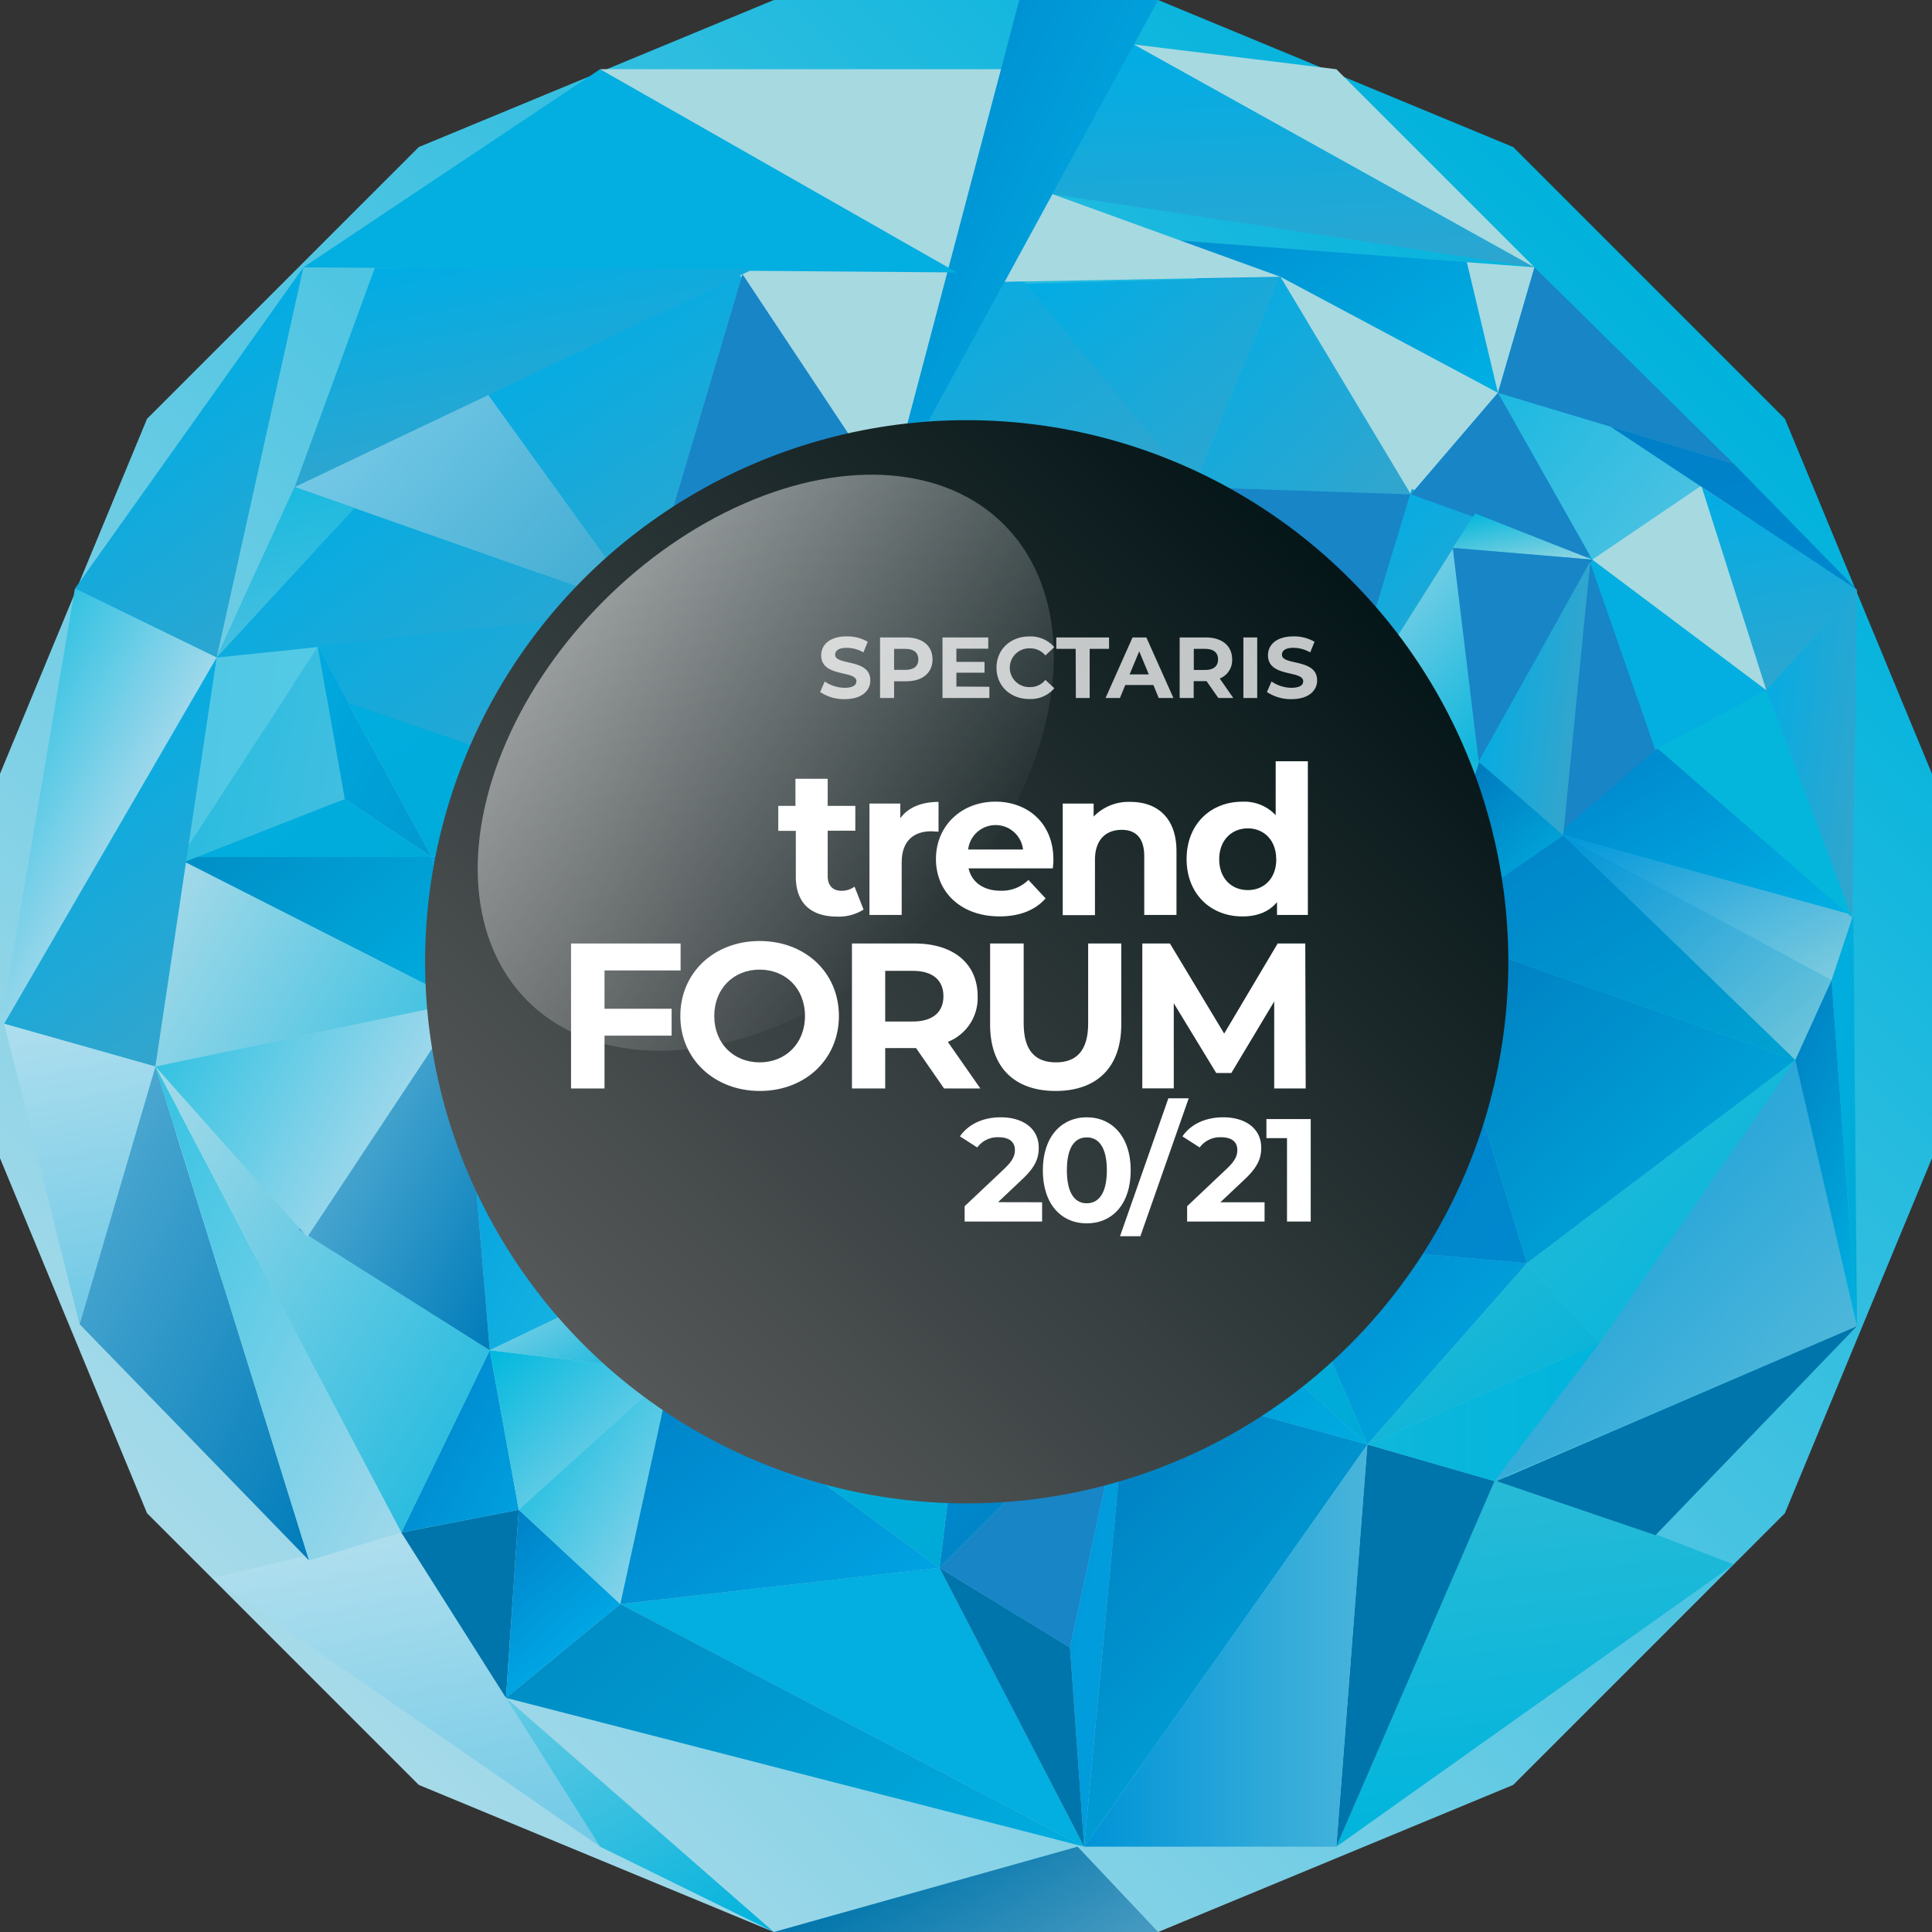 <svg xmlns="http://www.w3.org/2000/svg" xmlns:xlink="http://www.w3.org/1999/xlink" viewBox="0 0 419.53 419.53"><rect x="0" y="0" width="419.53" height="419.53" fill="#333333" stroke="none"/><defs><style>.cls-1{fill:#fff;}.cls-2{fill:url(#linear-gradient);}.cls-3{fill:url(#Neues_Verlaufsfeld_1);}.cls-4{fill:url(#linear-gradient-2);}.cls-5{fill:url(#linear-gradient-3);}.cls-6{fill:url(#linear-gradient-4);}.cls-7{fill:url(#linear-gradient-5);}.cls-8{fill:url(#linear-gradient-6);}.cls-9{fill:url(#Neues_Verlaufsfeld_1-2);}.cls-10{fill:url(#linear-gradient-7);}.cls-11{fill:#0075ab;}.cls-12{fill:url(#linear-gradient-8);}.cls-13{fill:url(#linear-gradient-9);}.cls-14{fill:url(#linear-gradient-10);}.cls-15{fill:url(#linear-gradient-11);}.cls-16{fill:url(#linear-gradient-12);}.cls-17{fill:url(#linear-gradient-13);}.cls-18{fill:url(#linear-gradient-14);}.cls-19{fill:url(#linear-gradient-15);}.cls-20{fill:url(#linear-gradient-16);}.cls-21{fill:url(#linear-gradient-17);}.cls-22{fill:url(#linear-gradient-18);}.cls-23{fill:url(#linear-gradient-19);}.cls-24{fill:url(#linear-gradient-20);}.cls-25{fill:url(#linear-gradient-21);}.cls-26{fill:url(#linear-gradient-22);}.cls-27{fill:url(#Neues_Verlaufsfeld_1-3);}.cls-28{fill:url(#linear-gradient-23);}.cls-29{fill:url(#Neues_Verlaufsfeld_1-4);}.cls-30{fill:url(#linear-gradient-24);}.cls-31{fill:url(#linear-gradient-25);}.cls-32{fill:url(#linear-gradient-26);}.cls-33{fill:url(#Neues_Verlaufsfeld_1-5);}.cls-34{fill:url(#Neues_Verlaufsfeld_1-6);}.cls-35{fill:url(#Neues_Verlaufsfeld_1-7);}.cls-36{fill:#1885c7;}.cls-37{fill:#a7d9e1;}.cls-38{fill:url(#Neues_Verlaufsfeld_1-8);}.cls-39{fill:url(#Neues_Verlaufsfeld_1-9);}.cls-40{fill:url(#linear-gradient-27);}.cls-41{fill:url(#linear-gradient-28);}.cls-42{fill:url(#linear-gradient-29);}.cls-43{fill:#03aee0;}.cls-44{fill:url(#linear-gradient-30);}.cls-45{fill:url(#linear-gradient-31);}.cls-46{fill:url(#linear-gradient-32);}.cls-47{fill:url(#linear-gradient-33);}.cls-48{fill:url(#linear-gradient-34);}.cls-49{fill:url(#linear-gradient-35);}.cls-50{fill:url(#linear-gradient-36);}.cls-51{fill:url(#linear-gradient-37);}.cls-52{fill:url(#linear-gradient-38);}.cls-53{fill:url(#linear-gradient-39);}.cls-54{fill:url(#linear-gradient-40);}.cls-55{fill:url(#linear-gradient-41);}.cls-56{fill:url(#linear-gradient-42);}.cls-57{fill:url(#linear-gradient-43);}.cls-58{fill:url(#linear-gradient-44);}.cls-59{fill:url(#linear-gradient-45);}.cls-60{fill:url(#linear-gradient-46);}.cls-61{fill:url(#linear-gradient-47);}.cls-62{fill:url(#linear-gradient-48);}.cls-63{fill:url(#Neues_Verlaufsfeld_1-10);}.cls-64{fill:url(#linear-gradient-49);}.cls-65{fill:url(#Neues_Verlaufsfeld_1-11);}.cls-66{fill:url(#linear-gradient-50);}.cls-67{fill:url(#linear-gradient-51);}.cls-68{fill:url(#linear-gradient-52);}.cls-69{fill:url(#linear-gradient-53);}.cls-70{fill:url(#linear-gradient-54);}.cls-71{fill:#04b6db;}.cls-72{fill:url(#Neues_Verlaufsfeld_1-12);}.cls-73{fill:url(#linear-gradient-55);}.cls-74{fill:url(#linear-gradient-56);}.cls-75{fill:url(#linear-gradient-57);}.cls-76{fill:url(#linear-gradient-58);}.cls-77{fill:url(#linear-gradient-59);}.cls-78{fill:url(#linear-gradient-60);}.cls-79{fill:url(#linear-gradient-61);}.cls-80{fill:url(#linear-gradient-62);}.cls-81{fill:url(#linear-gradient-63);}.cls-82{fill:url(#linear-gradient-64);}.cls-83{fill:url(#linear-gradient-65);}.cls-84{fill:url(#linear-gradient-66);}.cls-85{fill:url(#linear-gradient-67);}.cls-86{fill:url(#linear-gradient-68);}.cls-87{fill:url(#linear-gradient-69);}.cls-88{fill:url(#linear-gradient-70);}.cls-89{fill:url(#Neues_Verlaufsfeld_1-13);}.cls-90{fill:url(#linear-gradient-71);}.cls-91{fill:none;}.cls-92{fill:url(#linear-gradient-72);}.cls-93{fill:url(#linear-gradient-73);}.cls-94{fill:url(#linear-gradient-74);}.cls-95{fill:url(#linear-gradient-75);}.cls-96{fill:url(#linear-gradient-76);}.cls-97{fill:url(#Neues_Verlaufsfeld_1-14);}.cls-98{fill:url(#Neues_Verlaufsfeld_1-15);}.cls-99{fill:url(#linear-gradient-77);}.cls-100{fill:url(#linear-gradient-78);}.cls-101{fill:url(#linear-gradient-79);}.cls-102{fill:url(#linear-gradient-80);}.cls-103{fill:url(#Neues_Verlaufsfeld_1-16);}.cls-104{fill:url(#linear-gradient-81);}.cls-105{fill:url(#Neues_Verlaufsfeld_1-17);}.cls-106{fill:url(#linear-gradient-82);}.cls-107{fill:url(#linear-gradient-83);}.cls-108{fill:url(#Unbenannter_Verlauf_6);}.cls-109{mask:url(#mask);}.cls-110{fill:url(#Unbenannter_Verlauf_11);}.cls-111{opacity:0.75;}</style><linearGradient id="linear-gradient" x1="61.44" y1="358.09" x2="358.09" y2="61.44" gradientUnits="userSpaceOnUse"><stop offset="0" stop-color="#a6dae9"/><stop offset="1" stop-color="#00b2dc"/></linearGradient><linearGradient id="Neues_Verlaufsfeld_1" x1="-1790.05" y1="2159.42" x2="-1782.69" y2="2152.06" gradientTransform="matrix(112, 0, 0, -4, 200415.15, 8658.64)" gradientUnits="userSpaceOnUse"><stop offset="0" stop-color="#00ade5"/><stop offset="1" stop-color="#33a5cd"/></linearGradient><linearGradient id="linear-gradient-2" x1="-1782.4" y1="2201.62" x2="-1780.82" y2="2200.05" gradientTransform="matrix(37, 0, 0, -31, 66291.32, 68428.91)" gradientUnits="userSpaceOnUse"><stop offset="0" stop-color="#0094d8"/><stop offset="1" stop-color="#74c8db"/></linearGradient><linearGradient id="linear-gradient-3" x1="-1786.35" y1="2168.95" x2="-1781.55" y2="2164.14" gradientTransform="matrix(65, 0, 0, -8, 116264.45, 17692.75)" gradientUnits="userSpaceOnUse"><stop offset="0" stop-color="#29bad6"/><stop offset="1" stop-color="#00b5dd"/></linearGradient><linearGradient id="linear-gradient-4" x1="-1782.85" y1="2196.73" x2="-1781.28" y2="2195.16" gradientTransform="matrix(40, 0, 0, -20, 71659.51, 44113.09)" gradientUnits="userSpaceOnUse"><stop offset="0" stop-color="#0097db"/><stop offset="1" stop-color="#81cddf"/></linearGradient><linearGradient id="linear-gradient-5" x1="-1782.71" y1="2203.73" x2="-1781.59" y2="2202.61" gradientTransform="matrix(35, 0, 0, -38, 62681.53, 83864.62)" xlink:href="#linear-gradient"/><linearGradient id="linear-gradient-6" x1="-1780.87" y1="2205.84" x2="-1779.29" y2="2204.27" gradientTransform="matrix(23, 0, 0, -52, 41129.75, 114803.01)" gradientUnits="userSpaceOnUse"><stop offset="0" stop-color="#0084cb"/><stop offset="1" stop-color="#00b0e4"/></linearGradient><linearGradient id="Neues_Verlaufsfeld_1-2" x1="-1786.56" y1="2204.66" x2="-1785.46" y2="2203.56" gradientTransform="matrix(65, 0, 0, -42, 116236.45, 92665.76)" xlink:href="#Neues_Verlaufsfeld_1"/><linearGradient id="linear-gradient-7" x1="-1783.93" y1="2196.12" x2="-1783" y2="2195.19" gradientTransform="matrix(37, 0, 0, -18, 66161.32, 39645.04)" gradientUnits="userSpaceOnUse"><stop offset="0" stop-color="#00aee0"/><stop offset="1" stop-color="#00aad7"/></linearGradient><linearGradient id="linear-gradient-8" x1="-1782.8" y1="2200.53" x2="-1780.11" y2="2197.85" gradientTransform="matrix(30, 0, 0, -21, 53726.54, 46241.62)" xlink:href="#linear-gradient-6"/><linearGradient id="linear-gradient-9" x1="-1783.44" y1="2205.26" x2="-1781.51" y2="2203.32" gradientTransform="matrix(40, 0, 0, -45, 71650.51, 99293.35)" gradientUnits="userSpaceOnUse"><stop offset="0" stop-color="#00b3e0"/><stop offset="1" stop-color="#71c9e3"/></linearGradient><linearGradient id="linear-gradient-10" x1="-1779.85" y1="2190.3" x2="-1778.78" y2="2189.23" gradientTransform="matrix(20, 0, 0, -13, 35741.56, 28602.39)" xlink:href="#linear-gradient-4"/><linearGradient id="linear-gradient-11" x1="-1782.35" y1="2202.82" x2="-1780.77" y2="2201.24" gradientTransform="matrix(27, 0, 0, -34, 48283.35, 75031.5)" xlink:href="#linear-gradient-3"/><linearGradient id="linear-gradient-12" x1="-1778.49" y1="2199.46" x2="-1776.91" y2="2197.89" gradientTransform="matrix(21, 0, 0, -28, 37612.96, 61853.32)" xlink:href="#linear-gradient-7"/><linearGradient id="linear-gradient-13" x1="-1777.67" y1="2200" x2="-1776.46" y2="2198.79" gradientTransform="matrix(16, 0, 0, -25, 28583.97, 55128.74)" xlink:href="#linear-gradient-6"/><linearGradient id="linear-gradient-14" x1="-1783.45" y1="2201.28" x2="-1781.87" y2="2199.7" gradientTransform="matrix(31, 0, 0, -29, 55436.94, 63983.85)" xlink:href="#linear-gradient"/><linearGradient id="linear-gradient-15" x1="-1789.03" y1="2155.28" x2="-1780.37" y2="2146.62" gradientTransform="matrix(32, 0, 0, -6, 57182.33, 13265.7)" gradientUnits="userSpaceOnUse"><stop offset="0" stop-color="#c5e6f1"/><stop offset="1" stop-color="#70c9e6"/></linearGradient><linearGradient id="linear-gradient-16" x1="-1763.38" y1="2203.03" x2="-1759.88" y2="2199.53" gradientTransform="matrix(8, 0, 0, -39, 14330.79, 86188.18)" gradientUnits="userSpaceOnUse"><stop offset="0" stop-color="#009bde"/><stop offset="1" stop-color="#009cda"/></linearGradient><linearGradient id="linear-gradient-17" x1="-1784.04" y1="2201.95" x2="-1781.9" y2="2199.81" gradientTransform="matrix(38, 0, 0, -39, 68015.72, 86188.18)" gradientUnits="userSpaceOnUse"><stop offset="0" stop-color="#0079be"/><stop offset="1" stop-color="#00b1e1"/></linearGradient><linearGradient id="linear-gradient-18" x1="-1782.75" y1="2193.82" x2="-1781.18" y2="2192.25" gradientTransform="matrix(33, 0, 0, -19, 59073.73, 41967.56)" gradientUnits="userSpaceOnUse"><stop offset="0" stop-color="#0092d7"/><stop offset="1" stop-color="#00ace0"/></linearGradient><linearGradient id="linear-gradient-19" x1="-1783.4" y1="2203.01" x2="-1780.34" y2="2199.95" gradientTransform="matrix(37, 0, 0, -39, 66296.32, 86144.18)" xlink:href="#linear-gradient-2"/><linearGradient id="linear-gradient-20" x1="-1762.42" y1="2198.38" x2="-1759.99" y2="2195.95" gradientTransform="matrix(10, 0, 0, -24, 18009.58, 52975.21)" xlink:href="#linear-gradient-17"/><linearGradient id="linear-gradient-21" x1="-1734.19" y1="2201.77" x2="-1732.23" y2="2199.82" gradientTransform="matrix(5, 0, 0, -33, 9067.59, 72860.97)" xlink:href="#linear-gradient-7"/><linearGradient id="linear-gradient-22" x1="-1774.23" y1="2201.86" x2="-1773.05" y2="2200.67" gradientTransform="matrix(12, 0, 0, -32, 21426.38, 70602.43)" gradientUnits="userSpaceOnUse"><stop offset="0" stop-color="#007fc7"/><stop offset="1" stop-color="#0089cf"/></linearGradient><linearGradient id="Neues_Verlaufsfeld_1-3" x1="-1785.13" y1="2194.47" x2="-1783.56" y2="2192.9" gradientTransform="matrix(42, 0, 0, -17, 75109.31, 37469.51)" xlink:href="#Neues_Verlaufsfeld_1"/><linearGradient id="linear-gradient-23" x1="-1783.19" y1="2200.73" x2="-1781.61" y2="2199.16" gradientTransform="matrix(27, 0, 0, -28, 48241.35, 61792.32)" gradientUnits="userSpaceOnUse"><stop offset="0" stop-color="#009cde"/><stop offset="1" stop-color="#1cbae3"/></linearGradient><linearGradient id="Neues_Verlaufsfeld_1-4" x1="-1781.45" y1="2203.63" x2="-1779.87" y2="2202.05" gradientTransform="matrix(27, 0, 0, -38, 48339.35, 83854.62)" xlink:href="#Neues_Verlaufsfeld_1"/><linearGradient id="linear-gradient-24" x1="-1784.25" y1="2204.25" x2="-1782.68" y2="2202.67" gradientTransform="matrix(42, 0, 0, -38, 75145.31, 83854.62)" xlink:href="#linear-gradient"/><linearGradient id="linear-gradient-25" x1="-1783.83" y1="2205.47" x2="-1782.25" y2="2203.9" gradientTransform="matrix(35, 0, 0, -52, 62619.53, 114803.01)" xlink:href="#linear-gradient-3"/><linearGradient id="linear-gradient-26" x1="-1784.96" y1="2206.54" x2="-1783.39" y2="2204.97" gradientTransform="matrix(48, 0, 0, -66, 85887.7, 145787.41)" xlink:href="#linear-gradient-7"/><linearGradient id="Neues_Verlaufsfeld_1-5" x1="-1783.23" y1="2202.7" x2="-1781.65" y2="2201.13" gradientTransform="matrix(36, 0, 0, -29, 64426.92, 63930.85)" xlink:href="#Neues_Verlaufsfeld_1"/><linearGradient id="Neues_Verlaufsfeld_1-6" x1="-1784.88" y1="2202.32" x2="-1783.2" y2="2200.64" gradientTransform="matrix(42, 0, 0, -29, 75145.31, 63931.85)" xlink:href="#Neues_Verlaufsfeld_1"/><linearGradient id="Neues_Verlaufsfeld_1-7" x1="-1782.07" y1="2202.49" x2="-1780.5" y2="2200.91" gradientTransform="matrix(30, 0, 0, -30, 53714.54, 66141.38)" xlink:href="#Neues_Verlaufsfeld_1"/><linearGradient id="Neues_Verlaufsfeld_1-8" x1="-1782.75" y1="2202.65" x2="-1781.61" y2="2201.51" gradientTransform="matrix(35, 0, 0, -33, 62681.53, 72802.97)" xlink:href="#Neues_Verlaufsfeld_1"/><linearGradient id="Neues_Verlaufsfeld_1-9" x1="-1783.64" y1="2206.45" x2="-1782.06" y2="2204.87" gradientTransform="matrix(39, 0, 0, -66, 69812.12, 145787.41)" xlink:href="#Neues_Verlaufsfeld_1"/><linearGradient id="linear-gradient-27" x1="-1783.48" y1="2200.71" x2="-1781.9" y2="2199.14" gradientTransform="matrix(39, 0, 0, -27, 69812.12, 59572.79)" xlink:href="#linear-gradient"/><linearGradient id="linear-gradient-28" x1="-1781.78" y1="2200.44" x2="-1780.34" y2="2199.01" gradientTransform="matrix(31, 0, 0, -27, 55523.94, 59572.79)" xlink:href="#linear-gradient-3"/><linearGradient id="linear-gradient-29" x1="-1784.61" y1="2201.51" x2="-1783.04" y2="2199.94" gradientTransform="matrix(51, 0, 0, -31, 91323.89, 68428.91)" gradientUnits="userSpaceOnUse"><stop offset="0" stop-color="#0081c9"/><stop offset="1" stop-color="#00a2d2"/></linearGradient><linearGradient id="linear-gradient-30" x1="-1781.46" y1="2198.15" x2="-1779.88" y2="2196.57" gradientTransform="matrix(26, 0, 0, -26, 46521.95, 57451.27)" gradientUnits="userSpaceOnUse"><stop offset="0" stop-color="#008bd1"/><stop offset="1" stop-color="#007fbf"/></linearGradient><linearGradient id="linear-gradient-31" x1="-1783.08" y1="2198.62" x2="-1781.53" y2="2197.07" gradientTransform="matrix(40, 0, 0, -23, 71659.51, 50732.68)" xlink:href="#linear-gradient-6"/><linearGradient id="linear-gradient-32" x1="-1778.68" y1="2184.19" x2="-1777.1" y2="2182.61" gradientTransform="matrix(15, 0, 0, -13, 26779.57, 28732.39)" gradientUnits="userSpaceOnUse"><stop offset="0" stop-color="#007fc6"/><stop offset="1" stop-color="#00a6e4"/></linearGradient><linearGradient id="linear-gradient-33" x1="-1782.44" y1="2199.52" x2="-1780.86" y2="2197.94" gradientTransform="matrix(34, 0, 0, -28, 60884.13, 61853.32)" gradientUnits="userSpaceOnUse"><stop offset="0" stop-color="#0089cf"/><stop offset="1" stop-color="#00ade1"/></linearGradient><linearGradient id="linear-gradient-34" x1="-1782.67" y1="2204.17" x2="-1781.09" y2="2202.59" gradientTransform="matrix(34, 0, 0, -46, 60884.13, 101599.87)" gradientUnits="userSpaceOnUse"><stop offset="0" stop-color="#0081c9"/><stop offset="1" stop-color="#0088cd"/></linearGradient><linearGradient id="linear-gradient-35" x1="-1782.01" y1="2197.89" x2="-1780.44" y2="2196.32" gradientTransform="matrix(32, 0, 0, -25, 57317.33, 55224.74)" gradientUnits="userSpaceOnUse"><stop offset="0" stop-color="#29bad6"/><stop offset="1" stop-color="#00b2d9"/></linearGradient><linearGradient id="linear-gradient-36" x1="-1784.64" y1="2204.26" x2="-1783.07" y2="2202.68" gradientTransform="matrix(51, 0, 0, -46, 91323.89, 101599.87)" xlink:href="#linear-gradient-17"/><linearGradient id="linear-gradient-37" x1="-1782.45" y1="2203.03" x2="-1780.88" y2="2201.45" gradientTransform="matrix(37, 0, 0, -39, 66286.32, 86144.18)" xlink:href="#linear-gradient-3"/><linearGradient id="linear-gradient-38" x1="-1785.81" y1="2205.77" x2="-1784.24" y2="2204.2" gradientTransform="matrix(47, 0, 0, -58, 84033.3, 128108.18)" xlink:href="#linear-gradient"/><linearGradient id="linear-gradient-39" x1="-1785.91" y1="2202.54" x2="-1784.33" y2="2200.97" gradientTransform="matrix(47, 0, 0, -37, 84033.3, 81715.09)" gradientUnits="userSpaceOnUse"><stop offset="0" stop-color="#0083c8"/><stop offset="1" stop-color="#0088ce"/></linearGradient><linearGradient id="linear-gradient-40" x1="-1784.92" y1="2205.92" x2="-1783.75" y2="2204.74" gradientTransform="matrix(42, 0, 0, -58, 75109.31, 128108.18)" xlink:href="#linear-gradient-7"/><linearGradient id="linear-gradient-41" x1="-1780.68" y1="2179.06" x2="-1779.11" y2="2177.49" gradientTransform="matrix(25, 0, 0, -10, 44745.55, 22072.81)" gradientUnits="userSpaceOnUse"><stop offset="0" stop-color="#0088cf"/><stop offset="1" stop-color="#0082ca"/></linearGradient><linearGradient id="linear-gradient-42" x1="-1783.11" y1="2189.79" x2="-1781.53" y2="2188.22" gradientTransform="matrix(34, 0, 0, -15, 60850.13, 33116.45)" xlink:href="#linear-gradient-39"/><linearGradient id="linear-gradient-43" x1="-1783.84" y1="2206.51" x2="-1782.87" y2="2205.54" gradientTransform="matrix(32, 0, 0, -66, 57239.33, 145802.41)" xlink:href="#linear-gradient-6"/><linearGradient id="linear-gradient-44" x1="-1783.31" y1="2197.62" x2="-1781.74" y2="2196.04" gradientTransform="matrix(32, 0, 0, -24, 57239.33, 53008.21)" xlink:href="#linear-gradient"/><linearGradient id="linear-gradient-45" x1="-1785.48" y1="2205.94" x2="-1783.88" y2="2204.34" gradientTransform="matrix(48, 0, 0, -66, 85887.7, 145802.41)" xlink:href="#linear-gradient-3"/><linearGradient id="linear-gradient-46" x1="-1780.57" y1="2157.03" x2="-1779" y2="2155.45" gradientTransform="matrix(23, 0, 0, -6, 41156.75, 13236.7)" gradientUnits="userSpaceOnUse"><stop offset="0" stop-color="#008ad0"/><stop offset="1" stop-color="#0085cc"/></linearGradient><linearGradient id="linear-gradient-47" x1="-1778.19" y1="2206.11" x2="-1775.35" y2="2203.27" gradientTransform="matrix(18, 0, 0, -39, 32199.76, 86027.18)" xlink:href="#linear-gradient-6"/><linearGradient id="linear-gradient-48" x1="-1785.76" y1="2201.86" x2="-1784.23" y2="2200.33" gradientTransform="matrix(42, 0, 0, -31, 75067.31, 68400.91)" xlink:href="#linear-gradient-7"/><linearGradient id="Neues_Verlaufsfeld_1-10" x1="-1785.7" y1="2202.87" x2="-1783.91" y2="2201.07" gradientTransform="matrix(42, 0, 0, -32, 75067.31, 70602.43)" xlink:href="#Neues_Verlaufsfeld_1"/><linearGradient id="linear-gradient-49" x1="-1785.29" y1="2204.41" x2="-1783.78" y2="2202.9" gradientTransform="matrix(38, 0, 0, -42, 67912.72, 92665.76)" gradientUnits="userSpaceOnUse"><stop offset="0" stop-color="#7ccce9"/><stop offset="1" stop-color="#3ba9d0"/></linearGradient><linearGradient id="Neues_Verlaufsfeld_1-11" x1="-1785.94" y1="2201.71" x2="-1784.26" y2="2200.03" gradientTransform="matrix(41, 0, 0, -30, 73277.91, 66160.38)" xlink:href="#Neues_Verlaufsfeld_1"/><linearGradient id="linear-gradient-50" x1="-1782.71" y1="2195.73" x2="-1780.04" y2="2193.06" gradientTransform="matrix(20, 0, 0, -18, 35695.56, 39687.04)" xlink:href="#linear-gradient-7"/><linearGradient id="linear-gradient-51" x1="-1784.08" y1="2197.77" x2="-1781.3" y2="2195" gradientTransform="matrix(24, 0, 0, -20, 42853.15, 44116.09)" gradientUnits="userSpaceOnUse"><stop offset="0" stop-color="#0084be"/><stop offset="1" stop-color="#00addf"/></linearGradient><linearGradient id="linear-gradient-52" x1="-1744.06" y1="2206.05" x2="-1738.31" y2="2200.3" gradientTransform="matrix(3, 0, 0, -47, 5275.8, 103810.4)" gradientUnits="userSpaceOnUse"><stop offset="0" stop-color="#fff"/><stop offset="1" stop-color="#e2f2f9"/></linearGradient><linearGradient id="linear-gradient-53" x1="-1783.83" y1="2204.06" x2="-1781.14" y2="2201.37" gradientTransform="matrix(24, 0, 0, -41, 42853.15, 90547.23)" xlink:href="#linear-gradient"/><linearGradient id="linear-gradient-54" x1="-1773.26" y1="2205.56" x2="-1768.71" y2="2201.02" gradientTransform="matrix(8, 0, 0, -41, 14222.79, 90506.23)" gradientUnits="userSpaceOnUse"><stop offset="0" stop-color="#1abadf"/><stop offset="1" stop-color="#4cc0e0"/></linearGradient><linearGradient id="Neues_Verlaufsfeld_1-12" x1="-1766.42" y1="2207.63" x2="-1765.23" y2="2206.44" gradientTransform="matrix(12, 0, 0, -94, 21584.38, 207609.2)" xlink:href="#Neues_Verlaufsfeld_1"/><linearGradient id="linear-gradient-55" x1="-1780.31" y1="2200.89" x2="-1778.74" y2="2199.31" gradientTransform="matrix(18, 0, 0, -33, 32130.76, 72920.97)" xlink:href="#linear-gradient-32"/><linearGradient id="linear-gradient-56" x1="-1783.4" y1="2204.2" x2="-1781.83" y2="2202.62" gradientTransform="matrix(27, 0, 0, -48, 48245.35, 106030.93)" xlink:href="#linear-gradient-23"/><linearGradient id="linear-gradient-57" x1="-1784.52" y1="2204.66" x2="-1781.63" y2="2201.77" gradientTransform="matrix(27, 0, 0, -44, 48222.35, 97225.82)" xlink:href="#linear-gradient"/><linearGradient id="linear-gradient-58" x1="-1785.12" y1="2194.23" x2="-1781.84" y2="2190.96" gradientTransform="matrix(27, 0, 0, -17, 48222.35, 37535.51)" gradientUnits="userSpaceOnUse"><stop offset="0" stop-color="#fefefe"/><stop offset="1" stop-color="#51bcde"/></linearGradient><linearGradient id="linear-gradient-59" x1="-1783.14" y1="2204.55" x2="-1781.52" y2="2202.92" gradientTransform="matrix(25, 0, 0, -48, 44645.55, 106030.93)" gradientUnits="userSpaceOnUse"><stop offset="0" stop-color="#6ebbda"/><stop offset="1" stop-color="#007cba"/></linearGradient><linearGradient id="linear-gradient-60" x1="-1782.56" y1="2196.01" x2="-1780.98" y2="2194.43" gradientTransform="matrix(25, 0, 0, -22, 44670.55, 48605.15)" gradientUnits="userSpaceOnUse"><stop offset="0" stop-color="#00b8de"/><stop offset="1" stop-color="#9fd8eb"/></linearGradient><linearGradient id="linear-gradient-61" x1="-1782.52" y1="2188.2" x2="-1780.94" y2="2186.62" gradientTransform="matrix(25, 0, 0, -14, 44670.55, 30909.92)" xlink:href="#linear-gradient"/><linearGradient id="linear-gradient-62" x1="-1781" y1="2200.64" x2="-1779.42" y2="2199.07" gradientTransform="matrix(21, 0, 0, -32, 37516.96, 70713.43)" xlink:href="#linear-gradient-60"/><linearGradient id="linear-gradient-63" x1="-1785.61" y1="2200.15" x2="-1784.04" y2="2198.58" gradientTransform="matrix(44, 0, 0, -32, 78687.11, 70713.43)" xlink:href="#linear-gradient-32"/><linearGradient id="linear-gradient-64" x1="-1780.16" y1="2195.84" x2="-1778.58" y2="2194.26" gradientTransform="matrix(20, 0, 0, -21, 35746.56, 46376.62)" xlink:href="#linear-gradient-7"/><linearGradient id="linear-gradient-65" x1="-1784.94" y1="2197.47" x2="-1783.36" y2="2195.9" gradientTransform="matrix(40, 0, 0, -24, 71536.51, 53008.21)" xlink:href="#linear-gradient-32"/><linearGradient id="linear-gradient-66" x1="-1784.45" y1="2198.95" x2="-1782.87" y2="2197.37" gradientTransform="matrix(40, 0, 0, -27, 71536.51, 59660.79)" xlink:href="#linear-gradient-7"/><linearGradient id="linear-gradient-67" x1="235.42" y1="357.34" x2="333.51" y2="357.34" gradientTransform="matrix(1, 0, 0, 1, 0, 0)" xlink:href="#linear-gradient-2"/><linearGradient id="linear-gradient-68" x1="212.18" y1="306.62" x2="347.33" y2="306.62" gradientTransform="matrix(1, 0, 0, 1, 0, 0)" xlink:href="#linear-gradient-3"/><linearGradient id="linear-gradient-69" x1="-1784.3" y1="2205.46" x2="-1782.54" y2="2203.7" gradientTransform="matrix(25, 0, 0, -48, 44645.55, 106030.93)" xlink:href="#linear-gradient-60"/><linearGradient id="linear-gradient-70" x1="-1779.09" y1="2201.82" x2="-1777.53" y2="2200.26" gradientTransform="matrix(15, 0, 0, -31, 26753.57, 68400.91)" gradientUnits="userSpaceOnUse"><stop offset="0" stop-color="#00a9df"/><stop offset="1" stop-color="#0099d0"/></linearGradient><linearGradient id="Neues_Verlaufsfeld_1-13" x1="-1791.48" y1="2150.7" x2="-1785.27" y2="2144.48" gradientTransform="matrix(110.69, -17.05, -0.61, -3.95, 199386.23, -21933.47)" xlink:href="#Neues_Verlaufsfeld_1"/><linearGradient id="linear-gradient-71" x1="-1788.93" y1="2132.21" x2="-1782.51" y2="2125.8" gradientTransform="matrix(110.69, -17.05, -0.61, -3.95, 199386.23, -21933.47)" xlink:href="#linear-gradient-22"/><linearGradient id="linear-gradient-72" x1="-1791.05" y1="2140.26" x2="-1786.3" y2="2135.51" gradientTransform="matrix(110.69, -17.05, -0.61, -3.95, 199386.23, -21933.47)" xlink:href="#linear-gradient-54"/><linearGradient id="linear-gradient-73" x1="-1805.64" y1="2240.51" x2="-1738.27" y2="2173.14" gradientTransform="matrix(8, 0, 0, -71, 14222.79, 156792.05)" xlink:href="#linear-gradient-60"/><linearGradient id="linear-gradient-74" x1="-1786.76" y1="2203.42" x2="-1785.23" y2="2201.89" gradientTransform="matrix(51, 0, 0, -46, 91323.89, 101599.87)" xlink:href="#linear-gradient-17"/><linearGradient id="linear-gradient-75" x1="-1784.63" y1="2204.84" x2="-1784.12" y2="2204.33" gradientTransform="matrix(51, 0, 0, -46, 91323.89, 101599.87)" xlink:href="#linear-gradient-17"/><linearGradient id="linear-gradient-76" x1="-1787.43" y1="2130.45" x2="-1785.34" y2="2128.36" gradientTransform="matrix(110.69, -17.05, -0.61, -3.95, 199386.23, -21933.47)" gradientUnits="userSpaceOnUse"><stop offset="0" stop-color="#00b6dc"/><stop offset="1" stop-color="#a6d9e2"/></linearGradient><linearGradient id="Neues_Verlaufsfeld_1-14" x1="-1771.44" y1="2207.59" x2="-1770.47" y2="2206.62" gradientTransform="matrix(12, 0, 0, -94, 21584.38, 207609.2)" xlink:href="#Neues_Verlaufsfeld_1"/><linearGradient id="Neues_Verlaufsfeld_1-15" x1="-1789.02" y1="2127.96" x2="-1782.45" y2="2121.39" gradientTransform="matrix(110.69, -17.05, -0.61, -3.95, 199386.23, -21933.47)" xlink:href="#Neues_Verlaufsfeld_1"/><linearGradient id="linear-gradient-77" x1="-1781.21" y1="2189.41" x2="-1776.64" y2="2184.85" xlink:href="#linear-gradient-51"/><linearGradient id="linear-gradient-78" x1="-1784.73" y1="2183.07" x2="-1779.82" y2="2178.17" gradientTransform="matrix(25, 0, 0, -14, 44670.55, 30909.92)" xlink:href="#linear-gradient"/><linearGradient id="linear-gradient-79" x1="-1785.78" y1="2204.55" x2="-1783.14" y2="2201.91" xlink:href="#linear-gradient-59"/><linearGradient id="linear-gradient-80" x1="-1785.7" y1="2204.95" x2="-1782.57" y2="2201.81" gradientTransform="matrix(25, 0, 0, -48, 44645.55, 106030.93)" xlink:href="#linear-gradient-60"/><linearGradient id="Neues_Verlaufsfeld_1-16" x1="-1786.6" y1="2202.58" x2="-1785.14" y2="2201.13" gradientTransform="matrix(41, 0, 0, -30, 73277.91, 66160.38)" xlink:href="#Neues_Verlaufsfeld_1"/><linearGradient id="linear-gradient-81" x1="-1785.97" y1="2206.25" x2="-1784.83" y2="2205.11" gradientTransform="matrix(25, 0, 0, -48, 44645.55, 106030.93)" xlink:href="#linear-gradient-60"/><linearGradient id="Neues_Verlaufsfeld_1-17" x1="-1787.29" y1="2201.17" x2="-1785.86" y2="2199.74" gradientTransform="matrix(42, 0, 0, -32, 75067.31, 70602.43)" xlink:href="#Neues_Verlaufsfeld_1"/><linearGradient id="linear-gradient-82" x1="-1791.57" y1="2173.37" x2="-1783.82" y2="2165.62" xlink:href="#linear-gradient-15"/><linearGradient id="linear-gradient-83" x1="-1778.59" y1="2174.05" x2="-1776.27" y2="2171.73" gradientTransform="matrix(18, 0, 0, -11, 32206.76, 24319.34)" gradientUnits="userSpaceOnUse"><stop offset="0" stop-color="#0075ab"/><stop offset="1" stop-color="#489bc1"/></linearGradient><linearGradient id="Unbenannter_Verlauf_6" x1="77.32" y1="341.45" x2="293.11" y2="125.66" gradientUnits="userSpaceOnUse"><stop offset="0" stop-color="#6d6b6b"/><stop offset="1" stop-color="#051618"/></linearGradient><mask id="mask" x="59.6" y="56.53" width="276" height="234" maskUnits="userSpaceOnUse"><rect class="cls-1" x="59.6" y="56.53" width="276" height="234"/></mask><linearGradient id="Unbenannter_Verlauf_11" x1="81.66" y1="167.84" x2="181.12" y2="167.84" gradientTransform="translate(334.12 34.23) rotate(90)" gradientUnits="userSpaceOnUse"><stop offset="0" stop-color="#fff" stop-opacity="0.5"/><stop offset="1" stop-color="#fff" stop-opacity="0"/></linearGradient></defs><g id="Ebene_2" data-name="Ebene 2"><g id="Ebene_1-2" data-name="Ebene 1"><polygon class="cls-2" points="168.04 419.53 90.94 387.59 31.93 328.59 0 251.49 0 168.04 31.93 90.94 90.94 31.93 168.04 0 251.49 0 328.59 31.93 387.59 90.94 419.53 168.04 419.53 251.49 387.59 328.59 328.59 387.59 251.49 419.53 168.04 419.53"/><polygon id="triangle36" class="cls-3" points="333.21 58.05 228.52 42.15 246.23 9.66 333.21 58.05"/><polygon id="triangle36-2" data-name="triangle36" class="cls-4" points="339.45 181.37 389.85 230.2 397.73 212.87 339.45 181.37"/><polygon id="triangle36-3" data-name="triangle36" class="cls-5" points="376.46 339.72 325 319.83 290.19 401 376.46 339.72"/><polygon id="triangle36-4" data-name="triangle36" class="cls-6" points="339.45 181.37 397.73 212.87 402.45 198.7 339.45 181.37"/><polygon id="triangle36-5" data-name="triangle36" class="cls-7" points="288.23 161 321.1 166.12 315.99 118.28 288.23 161"/><polygon id="triangle36-6" data-name="triangle36" class="cls-8" points="166.2 135.7 192.98 107.35 202.43 189.25 166.2 135.7"/><polygon id="triangle36-7" data-name="triangle36" class="cls-9" points="99.45 76.68 161.22 59.52 139.59 132.36 99.45 76.68"/><polygon id="triangle36-8" data-name="triangle36" class="cls-10" points="166.2 135.7 192.98 107.35 139.19 132.36 166.2 135.7"/><polygon id="triangle36-9" data-name="triangle36" class="cls-11" points="325 321.62 359.49 333.36 403.24 287.95 325 321.62"/><polygon id="triangle36-10" data-name="triangle36" class="cls-12" points="233.24 50.5 318.53 56.94 325.28 85.3 233.24 50.5"/><polygon id="triangle36-11" data-name="triangle36" class="cls-13" points="345.75 121.52 376.46 100.68 325.28 85.3 345.75 121.52"/><polygon id="triangle36-12" data-name="triangle36" class="cls-14" points="139.19 131.96 166.2 135.7 159.9 143.57 139.19 131.96"/><polygon id="triangle36-13" data-name="triangle36" class="cls-15" points="166.2 135.7 202.43 189.25 159.9 143.57 166.2 135.7"/><polygon id="triangle36-14" data-name="triangle36" class="cls-16" points="263.85 283.75 278.03 269.57 296.93 313.67 263.85 283.75"/><polygon id="triangle36-15" data-name="triangle36" class="cls-17" points="139.19 131.96 159.9 143.57 153.6 162.47 139.19 131.96"/><polygon id="triangle36-16" data-name="triangle36" class="cls-18" points="159.9 143.57 202.43 189.25 153.6 162.47 159.9 143.57"/><polygon id="triangle36-17" data-name="triangle36" class="cls-19" points="46.07 342.72 130.31 401 87.14 332.78 46.07 342.72"/><polygon id="triangle36-18" data-name="triangle36" class="cls-20" points="232.35 357.77 235.42 401 244.95 299.5 232.35 357.77"/><polygon id="triangle36-19" data-name="triangle36" class="cls-21" points="235.42 401 296.93 313.67 244.95 299.5 235.42 401"/><polygon id="triangle36-20" data-name="triangle36" class="cls-22" points="263.85 283.75 296.93 313.67 244.95 299.5 263.85 283.75"/><polygon id="triangle36-21" data-name="triangle36" class="cls-23" points="324.52 321.62 389.85 230.2 403.24 287.95 324.52 321.62"/><polygon id="triangle36-22" data-name="triangle36" class="cls-24" points="389.85 230.2 397.73 212.87 403.24 287.95 389.85 230.2"/><polygon id="triangle36-23" data-name="triangle36" class="cls-25" points="397.73 212.87 402.45 198.7 403.24 287.95 397.73 212.87"/><polygon id="triangle36-24" data-name="triangle36" class="cls-26" points="139.59 132.36 153.6 162.47 136.28 173.5 139.59 132.36"/><polygon id="triangle36-25" data-name="triangle36" class="cls-27" points="153.6 162.47 202.43 189.25 136.28 173.5 153.6 162.47"/><polygon id="triangle36-26" data-name="triangle36" class="cls-28" points="93.75 186.1 136.28 173.5 100.05 217.6 93.75 186.1"/><polygon id="triangle36-27" data-name="triangle36" class="cls-29" points="259.13 105.77 290.63 159.32 248.1 165.62 259.13 105.77"/><polygon id="triangle36-28" data-name="triangle36" class="cls-30" points="192.98 107.35 259.13 105.77 248.1 165.62 192.98 107.35"/><polygon id="triangle36-29" data-name="triangle36" class="cls-31" points="192.98 107.35 202.43 189.25 248.1 165.62 192.98 107.35"/><polygon id="triangle36-30" data-name="triangle36" class="cls-32" points="202.43 189.25 278.03 269.57 248.1 165.62 202.43 189.25"/><polygon id="triangle36-31" data-name="triangle36" class="cls-33" points="259.13 105.77 278.03 60.1 221.33 61.67 259.13 105.77"/><polygon id="triangle36-32" data-name="triangle36" class="cls-34" points="192.98 107.35 259.13 105.77 219.85 58.05 192.98 107.35"/><polygon id="triangle36-33" data-name="triangle36" class="cls-35" points="259.13 105.77 278.03 60.1 306.38 107.35 259.13 105.77"/><polygon id="triangle36-34" data-name="triangle36" class="cls-36" points="259.13 105.77 290.63 159.32 306.38 107.35 259.13 105.77"/><polygon id="triangle36-35" data-name="triangle36" class="cls-37" points="278.03 60.1 325.28 85.3 306.38 107.35 278.03 60.1"/><polygon id="triangle36-36" data-name="triangle36" class="cls-38" points="290.82 158.14 320.32 111.49 306.57 106.17 290.82 158.14"/><polygon id="triangle36-37" data-name="triangle36" class="cls-36" points="325.28 85.3 345.75 121.52 306.38 107.35 325.28 85.3"/><polygon id="triangle36-38" data-name="triangle36" class="cls-39" points="248.1 165.62 278.03 269.57 309.53 201.85 248.1 165.62"/><polygon id="triangle36-39" data-name="triangle36" class="cls-40" points="248.1 165.62 290.63 159.32 309.53 201.85 248.1 165.62"/><polygon id="triangle36-40" data-name="triangle36" class="cls-41" points="290.23 159.52 321.1 165.43 309.13 202.05 290.23 159.52"/><polygon id="triangle36-41" data-name="triangle36" class="cls-42" points="339.45 181.37 389.85 230.2 309.53 201.85 339.45 181.37"/><polygon id="triangle36-42" data-name="triangle36" class="cls-36" points="232.35 357.77 244.95 299.5 204 340.45 232.35 357.77"/><polygon id="triangle36-43" data-name="triangle36" class="cls-43" points="134.7 348.32 235.42 401 204 340.45 134.7 348.32"/><polygon id="triangle36-44" data-name="triangle36" class="cls-44" points="208.73 302.65 244.95 299.5 204 340.45 208.73 302.65"/><polygon id="triangle36-45" data-name="triangle36" class="cls-11" points="235.42 401 232.35 357.77 204 340.45 235.42 401"/><polygon id="triangle36-46" data-name="triangle36" class="cls-36" points="339.02 181.77 345.32 121.92 359.49 162.87 339.02 181.77"/><polygon id="triangle36-47" data-name="triangle36" class="cls-45" points="338.39 181.08 401.39 198.41 359.93 162.47 338.39 181.08"/><polygon id="triangle36-48" data-name="triangle36" class="cls-37" points="318.53 56.94 325.28 85.3 333.21 58.05 318.53 56.94"/><polygon id="triangle36-49" data-name="triangle36" class="cls-36" points="325.28 85.3 376.46 100.68 333.21 58.05 325.28 85.3"/><polygon id="triangle36-50" data-name="triangle36" class="cls-11" points="87.14 332.78 109.87 368.69 112.65 327.85 87.14 332.78"/><polygon id="triangle36-51" data-name="triangle36" class="cls-46" points="109.87 368.69 134.7 348.32 112.65 327.85 109.87 368.69"/><polygon id="triangle36-52" data-name="triangle36" class="cls-47" points="278.03 269.57 296.93 313.67 331.58 274.3 278.03 269.57"/><polygon id="triangle36-53" data-name="triangle36" class="cls-48" points="278.03 269.57 309.53 201.85 331.58 274.3 278.03 269.57"/><polygon id="triangle36-54" data-name="triangle36" class="cls-49" points="296.93 313.67 347.33 291.62 331.58 274.3 296.93 313.67"/><polygon id="triangle36-55" data-name="triangle36" class="cls-50" points="309.53 201.85 389.85 230.2 331.58 274.3 309.53 201.85"/><polygon id="triangle36-56" data-name="triangle36" class="cls-51" points="347.33 291.62 389.85 230.2 331.58 274.3 347.33 291.62"/><polygon id="triangle36-57" data-name="triangle36" class="cls-52" points="100.05 217.6 136.28 173.5 174.08 264.85 100.05 217.6"/><polygon id="triangle36-58" data-name="triangle36" class="cls-53" points="100.05 217.6 142.58 275.87 174.08 264.85 100.05 217.6"/><polygon id="triangle36-59" data-name="triangle36" class="cls-54" points="136.28 173.5 202.43 189.25 146.67 228.83 136.28 173.5"/><polygon id="triangle36-60" data-name="triangle36" class="cls-55" points="244.95 299.5 263.85 283.75 224.48 293.2 244.95 299.5"/><polygon id="triangle36-61" data-name="triangle36" class="cls-56" points="263.85 283.75 278.03 269.57 224.48 293.2 263.85 283.75"/><polygon id="triangle36-62" data-name="triangle36" class="cls-57" points="146.67 228.83 201.25 189.25 174.08 264.85 146.67 228.83"/><polygon id="triangle36-63" data-name="triangle36" class="cls-58" points="174.08 264.85 208.73 302.65 224.48 293.2 174.08 264.85"/><polygon id="triangle36-64" data-name="triangle36" class="cls-59" points="201.4 187.48 278.03 269.57 174.08 264.85 201.4 187.48"/><polygon id="triangle36-65" data-name="triangle36" class="cls-60" points="208.73 302.65 244.95 299.5 224.48 293.2 208.73 302.65"/><polygon id="triangle36-66" data-name="triangle36" class="cls-37" points="218.14 61.19 278.03 60.1 228.52 42.15 218.14 61.19"/><polygon id="triangle36-67" data-name="triangle36" class="cls-37" points="290.19 15.03 333.21 58.05 246.23 9.66 290.19 15.03"/><polygon id="triangle36-68" data-name="triangle36" class="cls-37" points="130.31 15.03 192.98 107.35 221.33 15.03 130.31 15.03"/><polygon id="triangle36-69" data-name="triangle36" class="cls-61" points="192.98 107.35 221.33 0 251.49 0 192.98 107.35"/><polygon id="triangle36-70" data-name="triangle36" class="cls-62" points="93.75 186.1 136.28 173.5 69.03 140.5 93.75 186.1"/><polygon id="triangle36-71" data-name="triangle36" class="cls-63" points="141.03 118.44 136.28 173.5 47.05 142.79 141.03 118.44"/><polygon id="triangle36-72" data-name="triangle36" class="cls-64" points="99.45 76.68 139.59 132.36 63.98 105.77 99.45 76.68"/><polygon id="triangle36-73" data-name="triangle36" class="cls-65" points="47.05 142.79 139.59 132.36 63.98 105.77 47.05 142.79"/><polygon id="triangle36-74" data-name="triangle36" class="cls-66" points="74.85 173.5 93.75 186.1 38 186.1 74.85 173.5"/><polygon id="triangle36-75" data-name="triangle36" class="cls-67" points="93.75 186.1 100.05 217.6 38 186.1 93.75 186.1"/><polygon id="triangle36-76" data-name="triangle36" class="cls-68" points="46.27 278.83 66.98 266.42 36.42 238.86 46.27 278.83"/><polygon id="triangle36-77" data-name="triangle36" class="cls-69" points="33.74 231.6 100.05 217.6 38 186.1 33.74 231.6"/><polygon id="triangle36-78" data-name="triangle36" class="cls-70" points="69.03 140.5 74.85 173.5 38 187.97 69.03 140.5"/><polygon id="triangle36-79" data-name="triangle36" class="cls-43" points="344.73 120.55 359.49 162.87 383.55 149.87 344.73 120.55"/><polygon id="triangle36-80" data-name="triangle36" class="cls-37" points="345.75 121.52 376.46 100.68 383.55 149.87 345.75 121.52"/><polygon id="triangle36-81" data-name="triangle36" class="cls-71" points="359.93 162.47 402.25 199.29 383.55 149.87 359.93 162.47"/><polygon id="triangle36-82" data-name="triangle36" class="cls-72" points="403.24 128.08 402.25 199.29 383.55 149.87 403.24 128.08"/><polygon id="triangle36-83" data-name="triangle36" class="cls-73" points="87.14 332.78 112.65 327.85 106.35 293.2 87.14 332.78"/><polygon id="triangle36-84" data-name="triangle36" class="cls-74" points="100.05 217.6 142.58 275.87 106.35 293.2 100.05 217.6"/><polygon id="triangle36-85" data-name="triangle36" class="cls-75" points="33.74 231.6 87.14 332.78 106.35 293.2 33.74 231.6"/><polygon id="triangle36-86" data-name="triangle36" class="cls-76" points="33.74 231.6 66.98 266.42 106.35 293.2 33.74 231.6"/><polygon id="triangle36-87" data-name="triangle36" class="cls-77" points="64.9 267.02 100.05 217.6 106.35 293.2 64.9 267.02"/><polygon id="triangle36-88" data-name="triangle36" class="cls-78" points="106.35 293.2 112.65 327.85 145.73 297.92 106.35 293.2"/><polygon id="triangle36-89" data-name="triangle36" class="cls-79" points="106.35 293.2 142.58 275.87 145.73 297.92 106.35 293.2"/><polygon id="triangle36-90" data-name="triangle36" class="cls-80" points="112.65 327.85 134.7 348.32 145.73 297.92 112.65 327.85"/><polygon id="triangle36-91" data-name="triangle36" class="cls-81" points="134.7 348.32 204 340.45 145.73 297.92 134.7 348.32"/><polygon id="triangle36-92" data-name="triangle36" class="cls-82" points="142.58 275.87 174.08 264.85 145.73 297.92 142.58 275.87"/><polygon id="triangle36-93" data-name="triangle36" class="cls-83" points="174.08 264.85 208.73 302.65 145.73 297.92 174.08 264.85"/><polygon id="triangle36-94" data-name="triangle36" class="cls-84" points="204 340.45 208.73 302.65 145.73 297.92 204 340.45"/><polygon class="cls-11" points="290.19 401 324.52 321.62 296.93 313.67 290.19 401"/><polygon class="cls-85" points="235.42 401 290.19 401 296.93 313.67 235.42 401"/><polygon class="cls-86" points="296.93 313.67 324.52 321.62 347.33 291.62 296.93 313.67"/><polygon id="triangle36-95" data-name="triangle36" class="cls-43" points="130.31 15.03 207.78 59.16 65.88 58.05 130.31 15.03"/><polygon id="triangle36-96" data-name="triangle36" class="cls-87" points="66.74 268.6 100.53 217.6 33.74 231.6 66.74 268.6"/><polygon id="triangle36-97" data-name="triangle36" class="cls-88" points="74.85 173.5 93.75 186.1 69.03 140.5 74.85 173.5"/><polygon id="triangle36-98" data-name="triangle36" class="cls-89" points="81.39 58.17 163.63 58.41 63.98 105.77 81.39 58.17"/><polygon id="triangle36-99" data-name="triangle36" class="cls-90" points="376.46 100.68 403.24 128.08 349.69 92.63 376.46 100.68"/><polygon id="triangle36-100" data-name="triangle36" class="cls-91" points="86.67 94.39 47.05 142.79 63.98 105.77 86.67 94.39"/><polygon id="triangle36-101" data-name="triangle36" class="cls-92" points="76.98 110.31 47.05 142.79 63.98 105.77 76.98 110.31"/><polygon id="triangle36-102" data-name="triangle36" class="cls-36" points="139.59 132.36 192.98 107.35 161.22 59.52 139.59 132.36"/><polygon id="triangle36-103" data-name="triangle36" class="cls-93" points="69.03 140.5 47.05 142.79 38 187.97 69.03 140.5"/><polygon id="triangle36-104" data-name="triangle36" class="cls-94" points="174.6 264.85 278.03 269.57 224.48 293.2 174.6 264.85"/><polyline id="triangle36-105" data-name="triangle36" class="cls-95" points="339.45 181.37 308.77 202.71 321.37 164.91"/><polygon id="triangle36-106" data-name="triangle36" class="cls-96" points="320.32 111.49 345.75 121.52 315.46 118.97 320.32 111.49"/><polygon id="triangle36-107" data-name="triangle36" class="cls-36" points="315.46 118.97 345.75 121.52 321.1 165.43 315.46 118.97"/><polygon id="triangle36-108" data-name="triangle36" class="cls-97" points="345.32 121.92 339.45 181.37 321.1 165.43 345.32 121.92"/><polygon id="triangle36-109" data-name="triangle36" class="cls-98" points="369.54 105.77 403.24 128.08 383.55 149.87 369.54 105.77"/><polygon id="triangle36-110" data-name="triangle36" class="cls-99" points="134.7 348.32 235.42 401 109.87 368.69 134.7 348.32"/><polygon id="triangle36-111" data-name="triangle36" class="cls-100" points="130.31 401 109.87 368.69 168.04 419.53 130.31 401"/><polygon id="triangle36-112" data-name="triangle36" class="cls-101" points="17.27 287.53 33.74 231.6 67.13 338.87 17.27 287.53"/><polygon id="triangle36-113" data-name="triangle36" class="cls-102" points="67.13 338.87 87.14 332.78 33.74 231.6 67.13 338.87"/><polygon id="triangle36-114" data-name="triangle36" class="cls-103" points="47.05 142.79 65.88 58.05 16.27 127.82 47.05 142.79"/><polygon id="triangle36-115" data-name="triangle36" class="cls-104" points="0 223.86 47.05 142.79 16.27 127.82 0 223.86"/><polygon id="triangle36-116" data-name="triangle36" class="cls-105" points="47.05 142.79 33.74 231.6 0.9 222.31 47.05 142.79"/><polygon id="triangle36-117" data-name="triangle36" class="cls-106" points="0.9 222.31 17.27 287.53 33.74 231.6 0.9 222.31"/><polygon id="triangle36-118" data-name="triangle36" class="cls-107" points="168.04 419.53 251.49 419.53 234 401 168.04 419.53"/><circle class="cls-108" cx="209.92" cy="208.85" r="117.61"/><g class="cls-109"><ellipse class="cls-110" cx="166.28" cy="165.62" rx="73.15" ry="49.73" transform="translate(-68.41 166.09) rotate(-45)"/></g><g class="cls-111"><path class="cls-1" d="M178.09,150.27l1-2.29a7.72,7.72,0,0,0,4.34,1.37c1.8,0,2.54-.6,2.54-1.41,0-2.46-7.65-.77-7.65-5.65,0-2.24,1.81-4.1,5.54-4.1a8.82,8.82,0,0,1,4.57,1.17l-.94,2.31a7.36,7.36,0,0,0-3.64-1c-1.81,0-2.5.67-2.5,1.5,0,2.42,7.64.75,7.64,5.58,0,2.2-1.82,4.07-5.58,4.07A9.37,9.37,0,0,1,178.09,150.27Z"/><path class="cls-1" d="M202.5,143.19c0,2.93-2.19,4.75-5.71,4.75h-2.64v3.63H191.1V138.42h5.69C200.31,138.42,202.5,140.24,202.5,143.19Zm-3.08,0c0-1.44-.94-2.29-2.8-2.29h-2.47v4.56h2.47C198.48,145.46,199.42,144.62,199.42,143.19Z"/><path class="cls-1" d="M214.84,149.13v2.44H204.66V138.42h9.94v2.44h-6.92v2.86h6.11v2.36h-6.11v3Z"/><path class="cls-1" d="M216.39,145c0-4,3.05-6.8,7.14-6.8a6.8,6.8,0,0,1,5.41,2.33L227,142.33a4.21,4.21,0,0,0-3.31-1.54,4.21,4.21,0,1,0,0,8.41,4.17,4.17,0,0,0,3.31-1.56l1.95,1.81a6.76,6.76,0,0,1-5.43,2.34C219.44,151.79,216.39,149,216.39,145Z"/><path class="cls-1" d="M233.58,140.9h-4.21v-2.48h11.46v2.48h-4.21v10.67h-3Z"/><path class="cls-1" d="M250.46,148.75h-6.11l-1.16,2.82h-3.12l5.86-13.15h3l5.88,13.15h-3.2Zm-1-2.31-2.08-5-2.09,5Z"/><path class="cls-1" d="M264.56,151.57,262,147.91h-2.79v3.66h-3.05V138.42h5.69c3.52,0,5.71,1.82,5.71,4.77a4.27,4.27,0,0,1-2.7,4.15l2.95,4.23ZM261.7,140.9h-2.47v4.58h2.47c1.87,0,2.8-.86,2.8-2.29S263.57,140.9,261.7,140.9Z"/><path class="cls-1" d="M270,138.42h3v13.15h-3Z"/><path class="cls-1" d="M275.11,150.27l1-2.29a7.72,7.72,0,0,0,4.34,1.37c1.8,0,2.54-.6,2.54-1.41,0-2.46-7.65-.77-7.65-5.65,0-2.24,1.8-4.1,5.54-4.1a8.82,8.82,0,0,1,4.57,1.17l-.94,2.31a7.37,7.37,0,0,0-3.65-1c-1.8,0-2.49.67-2.49,1.5,0,2.42,7.64.75,7.64,5.58,0,2.2-1.82,4.07-5.58,4.07A9.37,9.37,0,0,1,275.11,150.27Z"/></g><path class="cls-1" d="M187.52,197.51a10.05,10.05,0,0,1-5.71,1.53c-5.71,0-9-2.92-9-8.68v-9.94H169V175h3.73v-5.89h7V175h6v5.39h-6v9.85c0,2.07,1.12,3.19,3,3.19a4.66,4.66,0,0,0,2.83-.9Z"/><path class="cls-1" d="M203.8,174.13v6.47c-.58,0-1-.09-1.57-.09-3.87,0-6.43,2.12-6.43,6.75v11.42h-7V174.49h6.7v3.19C197.19,175.34,200.07,174.13,203.8,174.13Z"/><path class="cls-1" d="M228.62,188.56h-18.3c.68,3,3.24,4.86,6.93,4.86a8.23,8.23,0,0,0,6.07-2.34l3.73,4c-2.25,2.56-5.62,3.91-10,3.91-8.37,0-13.81-5.26-13.81-12.46s5.53-12.45,12.91-12.45c7.1,0,12.59,4.76,12.59,12.54C228.76,187.21,228.67,188,228.62,188.56Zm-18.39-4.09h11.92a6,6,0,0,0-11.92,0Z"/><path class="cls-1" d="M255.47,184.83v13.85h-7V185.91c0-3.91-1.8-5.71-4.9-5.71-3.37,0-5.8,2.07-5.8,6.52v12h-7V174.49h6.71v2.83a10.57,10.57,0,0,1,8-3.19C251.15,174.13,255.47,177.45,255.47,184.83Z"/><path class="cls-1" d="M284,165.31v33.37h-6.7v-2.79C275.57,198,273,199,269.77,199c-6.84,0-12.1-4.86-12.1-12.46s5.26-12.45,12.1-12.45a9.31,9.31,0,0,1,7.24,2.92V165.31Zm-6.88,21.27c0-4.18-2.7-6.7-6.16-6.7s-6.21,2.52-6.21,6.7,2.7,6.7,6.21,6.7S277.14,190.77,277.14,186.58Z"/><path class="cls-1" d="M131.27,210.73v8.32h14.57v5.84H131.27v11.47H124V204.88h23.79v5.85Z"/><path class="cls-1" d="M147.73,220.62c0-9.35,7.28-16.28,17.22-16.28s17.22,6.88,17.22,16.28S174.84,236.9,165,236.9,147.73,230,147.73,220.62Zm27.07,0c0-6-4.23-10.07-9.85-10.07s-9.85,4.09-9.85,10.07,4.23,10.07,9.85,10.07S174.8,226.6,174.8,220.62Z"/><path class="cls-1" d="M205,236.36l-6.08-8.77h-6.7v8.77H185V204.88h13.62c8.41,0,13.67,4.37,13.67,11.42a10.22,10.22,0,0,1-6.47,9.94l7.06,10.12Zm-6.84-25.54h-5.94v11h5.94c4.45,0,6.7-2.07,6.7-5.49S202.63,210.82,198.18,210.82Z"/><path class="cls-1" d="M215,222.51V204.88h7.29v17.36c0,6,2.6,8.45,7,8.45s7-2.47,7-8.45V204.88h7.19v17.63c0,9.26-5.31,14.39-14.25,14.39S215,231.77,215,222.51Z"/><path class="cls-1" d="M276.69,236.36l0-18.89L267.38,233H264.1l-9.22-15.15v18.48h-6.83V204.88h6l11.78,19.56,11.61-19.56h6l.09,31.48Z"/><path class="cls-1" d="M226.29,261.07v4.19H209.47v-3.33l8.59-8.11c2-1.88,2.32-3,2.32-4.11,0-1.74-1.21-2.76-3.56-2.76a5.44,5.44,0,0,0-4.61,2.22l-3.76-2.41c1.72-2.51,4.84-4.14,8.84-4.14,5,0,8.27,2.55,8.27,6.59,0,2.16-.6,4.13-3.72,7l-5.12,4.84Z"/><path class="cls-1" d="M226.45,254.13c0-7.34,4.07-11.51,9.54-11.51s9.54,4.17,9.54,11.51-4,11.52-9.54,11.52S226.45,261.48,226.45,254.13Zm13.9,0c0-5-1.78-7.15-4.36-7.15s-4.32,2.1-4.32,7.15,1.78,7.16,4.32,7.16S240.35,259.19,240.35,254.13Z"/><path class="cls-1" d="M253.71,238.49h4.42l-10.5,29.95h-4.42Z"/><path class="cls-1" d="M274.6,261.07v4.19H257.78v-3.33l8.58-8.11c2-1.88,2.32-3,2.32-4.11,0-1.74-1.2-2.76-3.56-2.76a5.46,5.46,0,0,0-4.61,2.22l-3.75-2.41c1.72-2.51,4.83-4.14,8.84-4.14,5,0,8.27,2.55,8.27,6.59,0,2.16-.61,4.13-3.72,7L265,261.07Z"/><path class="cls-1" d="M284.62,243v22.26h-5.15V247.14H275V243Z"/></g></g></svg>